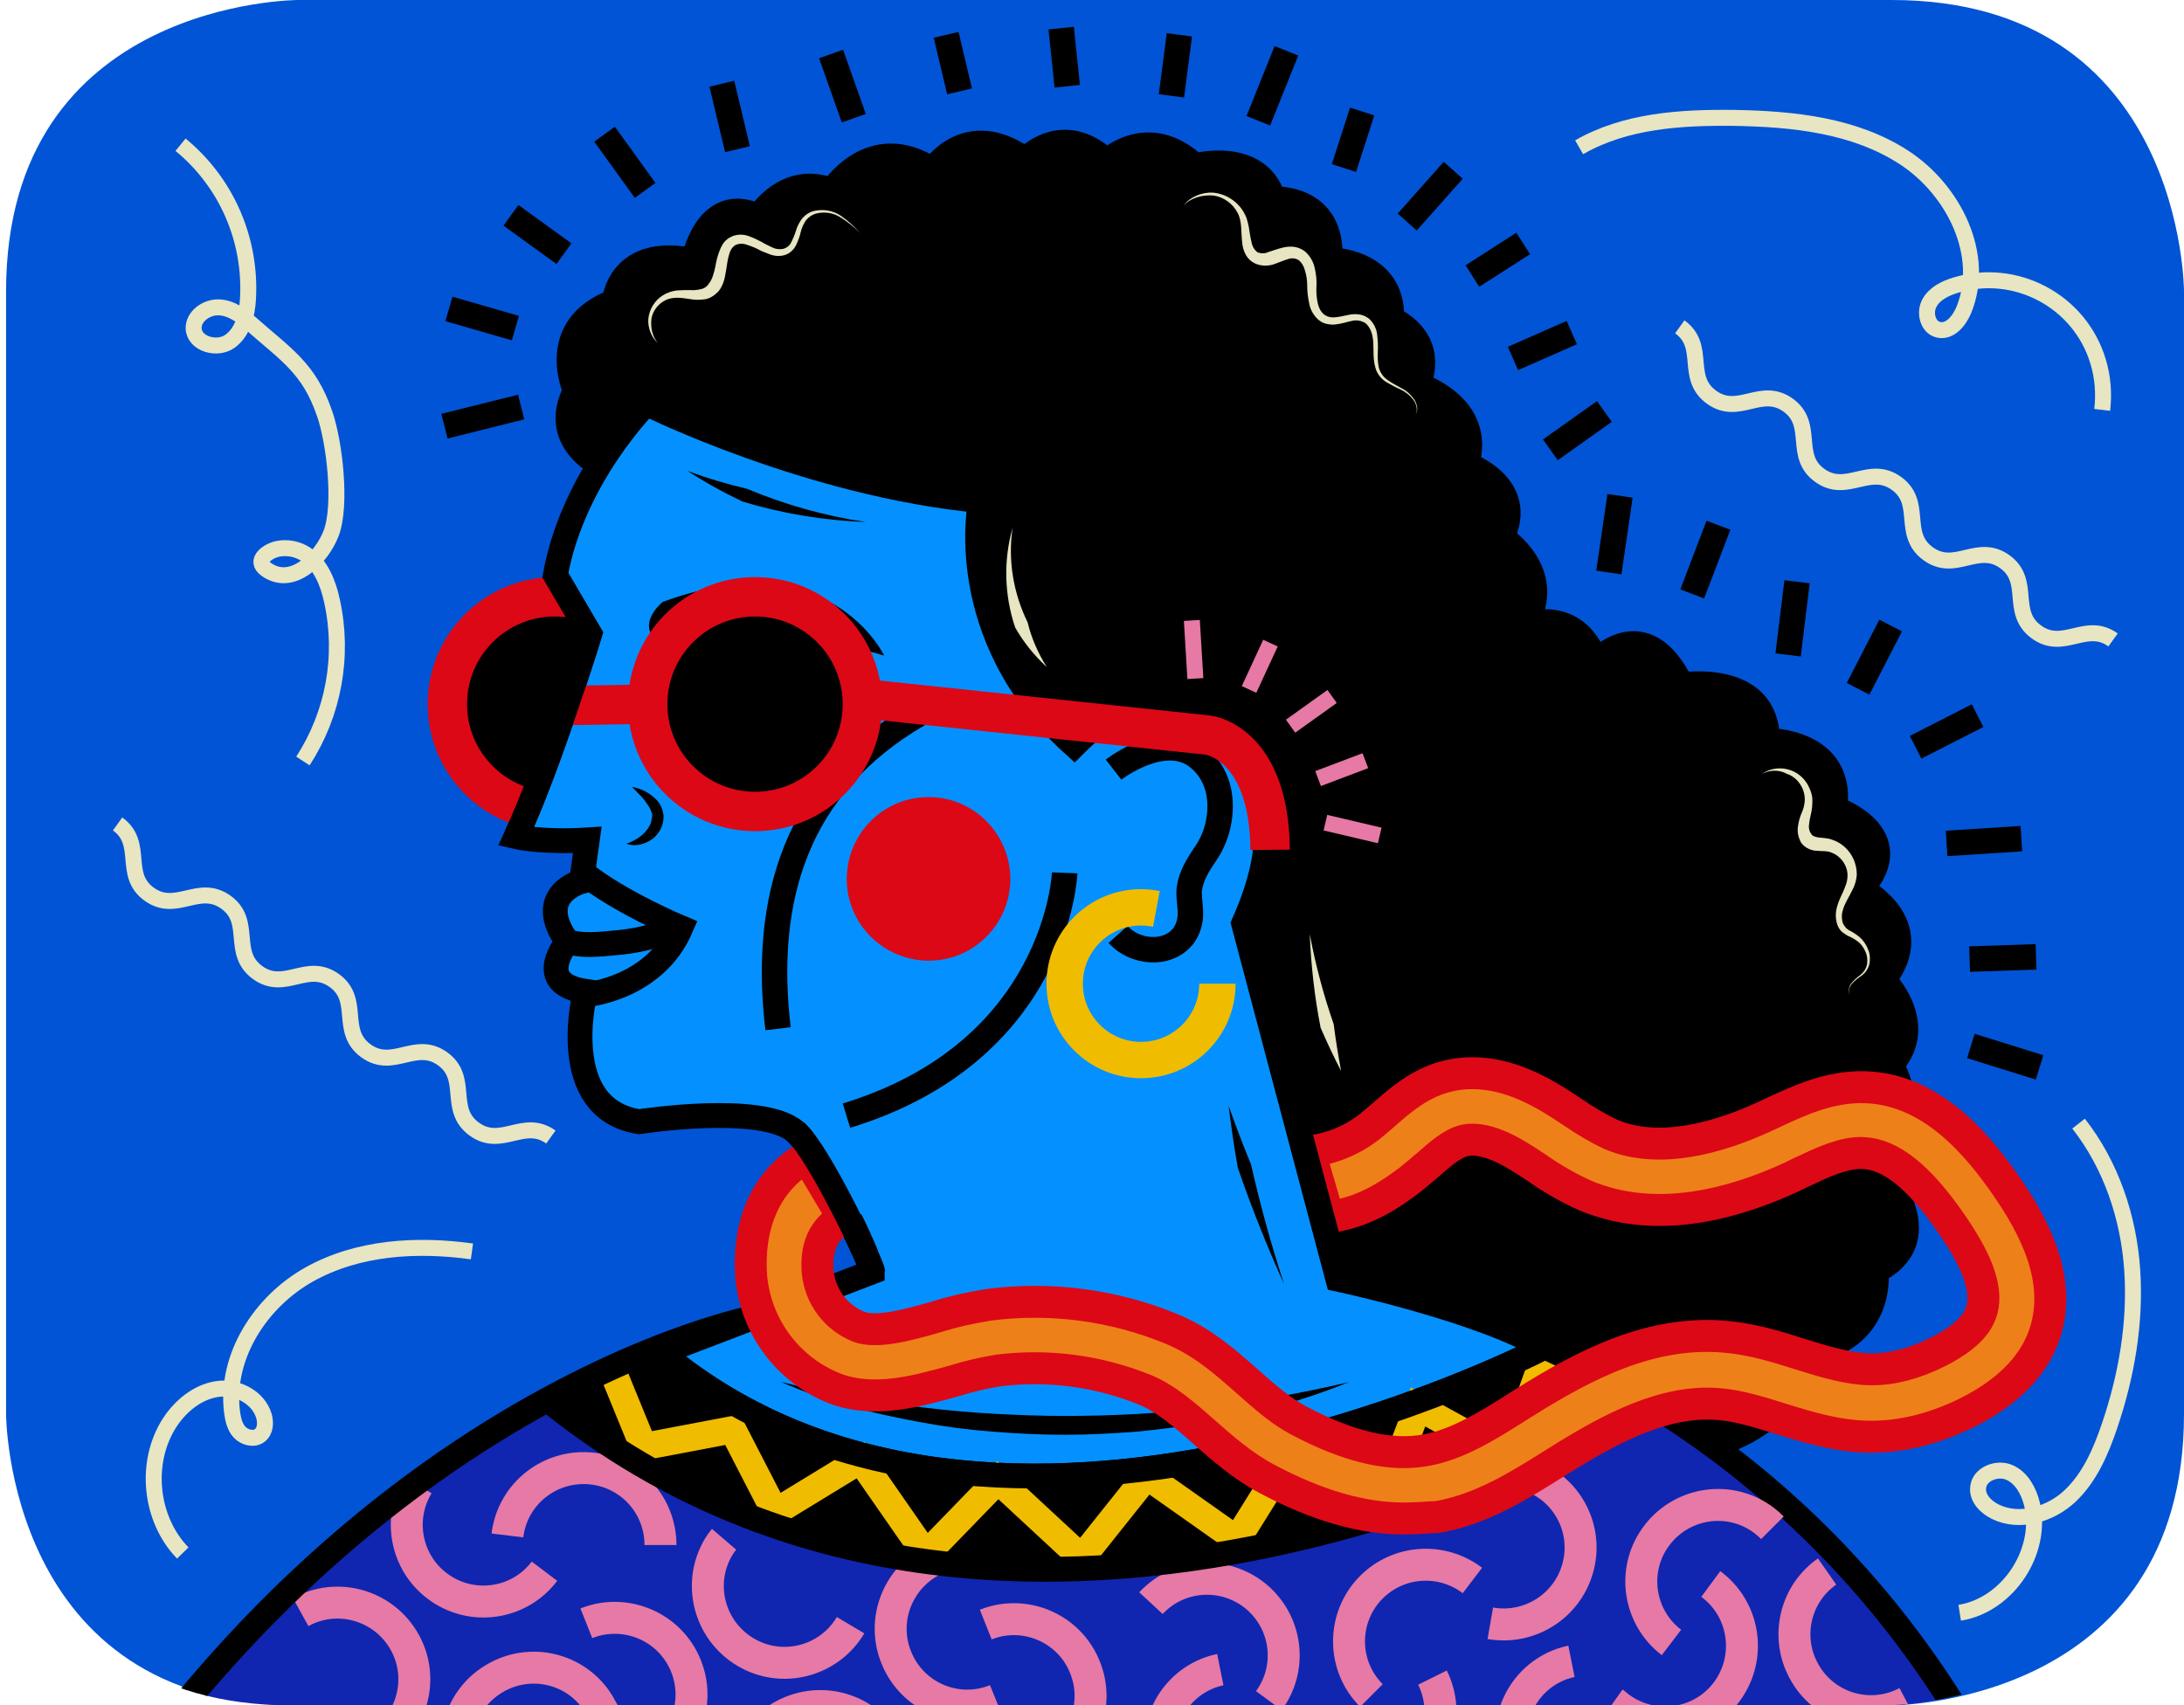 <?xml version="1.0" encoding="UTF-8"?> <!-- Generator: Adobe Illustrator 25.0.0, SVG Export Plug-In . SVG Version: 6.00 Build 0) --> <svg xmlns="http://www.w3.org/2000/svg" xmlns:xlink="http://www.w3.org/1999/xlink" version="1.1" id="Layer_1" x="0px" y="0px" viewBox="0 0 683.5 533.7" style="enable-background:new 0 0 683.5 533.7;" xml:space="preserve"> <style type="text/css"> .st0{fill:#0154D5;} .st1{clip-path:url(#SVGID_2_);} .st2{stroke:#DC0816;stroke-width:12.33;stroke-miterlimit:10;} .st3{stroke:#000000;stroke-width:7.65;stroke-miterlimit:10;} .st4{fill:#1026B0;} .st5{fill:none;stroke:#E49924;stroke-width:2.28;stroke-miterlimit:10;} .st6{fill:#0491FF;stroke:#000000;stroke-width:7.77;stroke-miterlimit:10;} .st7{fill:none;stroke:#000000;stroke-width:7.97;stroke-miterlimit:10;} .st8{fill:#DC0816;} .st9{fill:none;stroke:#000000;stroke-width:7.77;stroke-miterlimit:10;} .st10{fill:none;stroke:#F0BC00;stroke-width:8.53;stroke-miterlimit:10;} .st11{fill:none;stroke:#F0BC00;stroke-width:11.38;stroke-miterlimit:10;} .st12{fill:none;stroke:#E679A6;stroke-width:10;stroke-miterlimit:10;} .st13{fill:none;stroke:#DC0816;stroke-width:12.33;stroke-miterlimit:10;} .st14{fill:#EE8019;stroke:#DC0816;stroke-width:10;stroke-miterlimit:10;} .st15{fill:none;stroke:#E7E5C2;stroke-width:5;stroke-miterlimit:10;} .st16{fill:#E7E5C2;} .st17{fill:none;stroke:#E679A6;stroke-width:5;stroke-miterlimit:10;} </style> <g id="Layer_1_1_"> <path class="st0" d="M93.3,0c0,0-91.4,0-91.4,91.2v351.4c0,0,0,91.2,91.4,91.2H592c0,0,91.5,0,91.5-91.2V91.2c0,0,0-91.2-91.5-91.2 H93.3z"></path> <g> <defs> <path id="SVGID_1_" d="M91.4,0C91.4,0,0,0,0,91.2v351.4c0,0,0,91.2,91.4,91.2h498.7c0,0,91.5,0,91.5-91.2V91.2 c0,0,0-91.2-91.5-91.2H91.4z"></path> </defs> <clipPath id="SVGID_2_"> <use xlink:href="#SVGID_1_" style="overflow:visible;"></use> </clipPath> <g class="st1"> <circle class="st2" cx="173.6" cy="220.4" r="33.6"></circle> <path class="st3" d="M187.7,145.5c0,0-15.8-7.6-7.7-23.2c0,0-9.2-20,12.2-28c0,0,1.4-17.7,24.8-12.8c0,0,4.1-21.6,20.4-13.8 c0,0,8.5-13.9,23-8.1c0,0,12-19.2,31.5-6.5c0,0,10.5-16.5,29-3.2c0,0,11.5-12.6,25.5,0.5c0,0,12.9-12.4,27.6,1.4 c0,0,19.8-5.3,24.6,10.4c0,0,18.8-1.2,17.7,19c0,0,20,0.2,19.3,18.6c0,0,14.2,5.7,8.3,20.6c0,0,20.7,6.5,15.2,24.9 c0,0,19,6.6,11,22.9c0,0,17,10.6,7.3,27.3c0,0,15.8-6,22.1,11.5c0,0,15.2-16.6,26.8,7.3c0,0,26.9-4.3,26.9,17.4 c0,0,24-0.2,21.1,21.3c0,0,23.5,8,8.3,25.3c0,0,20.8,10.6,7,28.4c0,0,13.8,13.8,2.4,26.6c0,0,10.7,18-4.1,31.8 c0,0,20.3,22.1-0.7,32.8c0,0,2.6,19.9-19.4,24.9c0,0-6.1,25.8-39.3,31.4l-187.8-45.2l-118-148.2L187.7,145.5z"></path> <path class="st4" d="M-15.9,655.6c4.9-17.8,23.3-54.7,52.4-91.5c39.8-50.3,87.2-103.6,117.1-115.7c9.2-3.7,38.7-18.9,51.2-23.4 c9,6.4,18.5,12.3,28,18.7c18.9,12.7,48.1,14.2,70.7,17.5c23.5,3.7,48.1,0.5,71.6-3.9c24.8-4.5,49.2-10.9,73-19 c5.2-1.8,10.5-3.1,15.9-4c4.1-0.9,8.7-15.5,12.3-14.6c7.7,1.8,49.6,22.4,54.1,28.8c4,5.9,36.2,30.2,41.7,35.4 c50.2,46.2,80.7,155.3,84.2,164"></path> <path d="M465.5,431c8.8-8.7,23.7-8.6,34.7-2.7c3.7,2,7.3,4.9,8,9c1.2,7.1-6.7,12.1-13.4,14.9c-23.7,9.7-47.9,18.1-72.5,25 c-11.8,3.3-23.8,6.3-35.9,7.7c-15,1.7-30.2,4.5-45.4,5c-13.7,0.5-27.4-1.5-41-2.1c-16.6-0.7-33.2-4.6-49.4-8.5 c-22.2-5.3-52.2-17-67.4-34c-4.1-4.5-10.6-2.6-9.1-8.5c1.9-7.6,21.1-13.3,28.8-11.7s14.2,6.6,20.9,10.6 c13.6,8.2,29,12.8,44.2,17.3c9.5,2.8,19.1,5.7,28.9,7.3c24.9,4.1,50.3,0.3,75.2-4c15.9-2.8,31.8-5.8,47.2-10.7 c16-5.1,31.3-12.4,47.8-15.5"></path> <line class="st5" x1="369.2" y1="284.6" x2="197.8" y2="129.4"></line> <path class="st6" d="M206.9,423.4l66.1-25.3c0-2-16.8-37.5-24.1-43.9c-10.5-9.1-48.9-3.1-48.9-3.1c-26.3-4.2-16.8-40.8-16.8-40.8 c-16.6-2.5-5.6-15.5-5.6-15.5c-10.7-14.9,4.4-18.9,4.4-18.9l1.8-13c-14.2,0.9-22.3-1-22.3-1c10.1-21.5,23.1-63.5,23.1-63.5 l-10.8-18.4c5.6-30.9,28.5-53.7,28.5-53.7s51.1,25.4,104.6,30.4c0,0-9.1,42,29.3,76.6c0,0,8.6-8.7,14.3-10.8 c19.5-7.3,38.3,5.6,43.5,23.7c1.7,5.8,2.5,11.8,2.2,17.8c-0.6,8.7-3.5,17.2-7,25.1l29.5,111.3c0,0,43.9,9.3,64.6,21.5 C483.5,421.6,312.2,511.3,206.9,423.4z"></path> <path d="M197.7,246.3c3.1,0.5,5.9,2,8,4.3c0.7,0.8,1.2,1.7,1.5,2.6c0.2,0.5,0.3,1.1,0.4,1.6c0.1,0.6,0.1,1.2,0,1.8 c-0.1,1-0.4,2.1-0.9,3c-0.5,0.9-1.1,1.7-1.8,2.4c-1.2,1.1-2.7,1.9-4.4,2.3c-1.1,0.3-2.2,0.3-3.3,0.1c-0.4-0.1-0.8-0.2-1.2-0.3 c1.3-0.4,2.6-1.1,3.7-1.8c1.1-0.7,2-1.6,2.8-2.6c0.4-0.5,0.7-1.1,1-1.7c0.3-0.6,0.4-1.3,0.5-2c0.1-0.2,0-0.5,0.1-0.8 s-0.1-0.6-0.2-0.9c-0.2-0.6-0.4-1.2-0.8-1.8c-0.7-1.1-1.5-2.2-2.4-3.2C199.1,247.6,197.8,246.3,197.7,246.3"></path> <path class="st7" d="M287.5,223.5c-38.6,22.4-48.8,58.2-44,98.5"></path> <path class="st7" d="M348.5,240.9c0,0,15.9-12.4,26.5-3.8c5.9,4.8,7.7,12.1,6.5,19.5c-0.6,3.9-2.1,7.6-4.4,10.9 c-2.2,3.2-4.4,6.8-4.9,10.8c-0.3,2.8,0.6,5.9,0.3,8.8c-0.2,2.1-0.9,4.2-2.2,5.9c-5,6.3-15.3,5.2-20.4-0.5"></path> <path class="st8" d="M316.2,275.2c-0.1,14.2-11.6,25.6-25.7,25.5s-25.6-11.6-25.5-25.7c0.1-14.2,11.6-25.6,25.7-25.5c0,0,0,0,0,0 C304.8,249.5,316.2,261.1,316.2,275.2z"></path> <path d="M208.4,202.3c0,0,22.5-10.7,68.3,2.9c0,0-16.9-36-69.3-16.8C207.4,188.4,197.1,196.7,208.4,202.3z"></path> <path class="st7" d="M333.2,273.2c0,0-2.1,55.8-68.3,76"></path> <path d="M244.3,432.5c7.3,1.9,14.7,3.4,22,4.7c7.3,1.3,14.8,2.4,22.2,3.3s14.9,1.6,22.3,2s14.9,0.7,22.4,0.7s14.9-0.2,22.4-0.6 c7.5-0.4,14.9-1.2,22.3-2c14.9-1.9,29.7-4.6,44.3-8c-14.1,5.7-28.7,9.8-43.6,12.5c-3.8,0.6-7.5,1.3-11.3,1.7 c-1.9,0.2-3.8,0.5-5.7,0.7l-5.7,0.6c-7.6,0.6-15.2,1-22.8,1s-15.2-0.4-22.8-1c-7.6-0.6-15.1-1.6-22.6-3c-7.5-1.4-14.9-3-22.2-5 C258.4,438.1,251.2,435.5,244.3,432.5z"></path> <path class="st9" d="M177.7,294.7c4.4,1.5,9.5,0.9,15,0.4c4.7-0.4,11-1.4,16.4-3.9 M183.8,311.3c0,0,21.1-1.9,29.3-20.9 c0,0-19.2-8-30.7-17.3"></path> <polyline class="st10" points="191.3,428.1 201.4,452.8 229.3,447.5 242.6,473.3 269.3,457 289.8,486.5 312.3,463.3 338.5,487.6 358.9,462 387.1,481.9 404.3,454.3 432.5,470.1 443.8,440.4 472.2,456 483.5,424.1 "></polyline> <path class="st9" d="M483.5,421.6c0,0-171.3,89.7-276.5,1.8"></path> <path class="st9" d="M479,419.6c58.7,25.7,147.3,87.1,177.3,228.1"></path> <path class="st11" d="M381,307.9c0,13.2-10.7,23.9-23.9,23.9c-13.2,0-23.9-10.7-23.9-23.9c0-13.2,10.7-23.9,23.9-23.9 c1.6,0,3.2,0.2,4.8,0.5"></path> <path class="st12" d="M183.5,508.1c12.3-4.9,26.3,1.1,31.2,13.4c4.5,11.3-0.1,24.1-10.8,29.9"></path> <path class="st12" d="M146.6,558.6c-7-11.3-3.5-26.1,7.8-33c11.3-7,26.1-3.5,33,7.8c0.5,0.9,1,1.8,1.5,2.7"></path> <path class="st12" d="M395,568.6c-12.5,4.4-26.2-2.1-30.6-14.6c-4.4-12.5,2.1-26.2,14.6-30.6c1-0.3,1.9-0.6,2.9-0.8"></path> <path class="st12" d="M504.9,566c-12.5,4.4-26.2-2.1-30.6-14.6s2.1-26.2,14.6-30.6c1-0.3,1.9-0.6,2.9-0.8"></path> <path class="st12" d="M308.5,508.5c12.3-4.9,26.3,1.2,31.1,13.5c4.5,11.3-0.2,24.1-10.8,29.9"></path> <path class="st12" d="M360.2,501.8c9-9.7,24.2-10.2,33.9-1.2c8.9,8.3,10.2,21.9,3,31.7"></path> <path class="st12" d="M94.1,504.6c11.6-6.4,26.2-2.1,32.6,9.5s2.1,26.2-9.5,32.6c-0.9,0.5-1.8,0.9-2.7,1.3"></path> <path class="st12" d="M266.2,508.7c-6.8,11.4-21.5,15.2-32.9,8.4c-11.4-6.8-15.2-21.5-8.4-32.9c0.5-0.8,1.1-1.7,1.7-2.4"></path> <path class="st12" d="M170.4,491.8c-8,10.6-23.1,12.6-33.6,4.6c-9.8-7.4-12.4-21.1-6-31.6"></path> <path class="st12" d="M311.7,532.1c-12.3,5-26.3-1-31.2-13.3c-4.6-11.3,0.1-24.2,10.8-30.1"></path> <path class="st12" d="M429.2,530.7c-9.4-9.4-9.3-24.6,0-33.9c8.5-8.5,22-9.4,31.6-2.1"></path> <path class="st12" d="M523.1,514.1c-10.5-8-12.6-23.1-4.5-33.6c8-10.5,23.1-12.6,33.6-4.5c0.9,0.7,1.7,1.4,2.5,2.2"></path> <path class="st12" d="M448.3,525.1c5.9,11.9,1.1,26.3-10.7,32.2c-11.9,5.9-26.3,1.1-32.2-10.7c-0.4-0.9-0.8-1.8-1.2-2.7"></path> <path class="st12" d="M477.6,461.5c12.7,3.8,19.9,17.2,16,29.9c-3.5,11.6-15.2,18.8-27.2,16.7"></path> <path class="st12" d="M535.4,495.8c10.7,7.9,12.9,22.9,5.1,33.6c-7.9,10.7-22.9,12.9-33.6,5.1c-0.7-0.5-1.3-1.1-2-1.6"></path> <path class="st12" d="M596.8,532.8c-11.7,6.2-26.2,1.8-32.4-10c-5.7-10.7-2.5-24,7.4-30.9"></path> <path class="st12" d="M156.2,569.7c7.8-10.7,22.8-13.1,33.5-5.3c10.7,7.8,13.1,22.8,5.3,33.5c-0.6,0.8-1.2,1.5-1.9,2.3"></path> <path class="st12" d="M299.5,550.7c2.5,13-6.1,25.6-19.1,28.1c-13,2.5-25.6-6.1-28.1-19.1c-0.2-1-0.3-2-0.4-3"></path> <path class="st12" d="M234.5,567.1c-5-12.3,0.8-26.3,13.1-31.3c12.3-5,26.3,0.8,31.3,13.1c0.4,0.9,0.7,1.8,0.9,2.8"></path> <path class="st12" d="M158.8,480.6c1.6-13.2,13.6-22.5,26.8-20.9c12.1,1.5,21.1,11.7,21.1,23.9"></path> <path class="st9" d="M172.6,439.1c146.1,116.6,341.9,1.1,341.9,1.1"></path> <path class="st9" d="M235.4,412.5c0,0-159.7,31.1-251.3,243.1"></path> <path d="M224.6,217.6c0.3,4.8,4.4,8.5,9.2,8.3c4.8-0.3,8.5-4.4,8.3-9.2c-0.3-4.7-4.2-8.3-8.9-8.3 C228.3,208.5,224.4,212.7,224.6,217.6C224.6,217.6,224.6,217.6,224.6,217.6"></path> <circle class="st2" cx="236.3" cy="220.4" r="33.6"></circle> <line class="st13" x1="202.7" y1="220.4" x2="178.6" y2="220.8"></line> <path class="st9" d="M161.5,261.8c10.1-21.5,23.1-63.5,23.1-63.5"></path> <path class="st13" d="M269.5,218.6l108.6,11.5c0,0,19.1,2.2,19.4,35.9"></path> <line class="st7" x1="163.1" y1="127.4" x2="139.1" y2="133.4"></line> <line class="st7" x1="161.3" y1="102.7" x2="140.5" y2="96.7"></line> <line class="st7" x1="176.5" y1="79.4" x2="159.9" y2="67.4"></line> <line class="st7" x1="201.9" y1="59.6" x2="189.2" y2="42"></line> <line class="st7" x1="230.8" y1="46.7" x2="225.9" y2="26.2"></line> <line class="st7" x1="559.6" y1="205" x2="562.4" y2="182.1"></line> <line class="st7" x1="581.5" y1="215.6" x2="591.7" y2="195.8"></line> <line class="st7" x1="599.5" y1="233.9" x2="618.9" y2="224"></line> <line class="st7" x1="609.2" y1="264" x2="632.6" y2="262.5"></line> <line class="st7" x1="616.4" y1="300.2" x2="637.2" y2="299.5"></line> <line class="st7" x1="616.8" y1="327.4" x2="638.3" y2="334.1"></line> <line class="st7" x1="420.6" y1="52.6" x2="426.3" y2="34.9"></line> <line class="st7" x1="440.4" y1="69.5" x2="454.8" y2="53.3"></line> <line class="st7" x1="460.8" y1="86.4" x2="476.7" y2="76.2"></line> <line class="st7" x1="473.5" y1="112.2" x2="491.9" y2="104.1"></line> <line class="st7" x1="485.2" y1="140.8" x2="502.1" y2="128.8"></line> <line class="st7" x1="503.5" y1="179.2" x2="507" y2="155.2"></line> <line class="st7" x1="529.6" y1="185.9" x2="537.8" y2="164.4"></line> <line class="st7" x1="267.2" y1="37" x2="260.1" y2="16.9"></line> <line class="st7" x1="300.3" y1="28.6" x2="296.1" y2="10.9"></line> <line class="st7" x1="334" y1="27" x2="332.1" y2="8.8"></line> <line class="st7" x1="366.6" y1="30" x2="369.1" y2="10.9"></line> <line class="st7" x1="393.8" y1="37.8" x2="402.6" y2="15.9"></line> <path class="st14" d="M439.3,475.3c-13.1,0-27.2-4.1-42.8-12.4c-7.7-4.1-13.8-9.5-19.7-14.7c-5.9-5.2-11.8-10.4-18.3-13.1 c-14.7-6-30.6-8.1-46.3-6.1c-4.6,0.8-9.1,1.8-13.5,3.2c-11.8,3.3-25.1,7-37.2,2.5c-14.7-5.7-24.9-19.2-26.4-34.9 c-1.2-15.4,3.9-30,17.4-37.7l11.4,19.1c-6.5,3.7-8.6,9.5-8,17c0.8,7.7,5.7,14.2,12.9,17.1c5.7,2.1,15.5-0.6,24.2-3.1 c5.4-1.7,10.9-2.9,16.5-3.8c19.3-2.5,39,0.1,57,7.5c9.8,4,17.1,10.5,24.2,16.8c5.2,4.6,10.2,9,15.7,11.9 c15.7,8.3,28.7,11.4,40,9.3c9.8-1.8,19-7.5,28.6-13.6l2.4-1.5c18.8-11.8,39.4-22.4,62.4-20.4c8.4,0.7,16.2,3.1,23.7,5.5 c7.7,2.4,14.9,4.6,21.9,4.7c6.5,0.1,13.6-1.7,21-5.4c5-2.5,11.5-6.6,13.5-12.1c2.4-6.5-0.4-15.3-9-27.8 c-10.3-15-19.2-22.1-28-22.4c-6-0.2-12.5,2.9-19.3,6.1l-3.3,1.6c-24.7,11.3-46.3,13.1-64.2,5.6c-5.3-2.4-10.4-5.3-15.2-8.7 c-2.5-1.7-4.9-3.2-7.3-4.6c-4.4-2.5-10.8-5.2-15.8-3.8c-3.4,1-7,4-10.7,7.3c-1.8,1.5-3.6,3.1-5.6,4.7 c-9.9,7.6-17.1,10.6-25.7,11.9l-6-20.6c6.9-0.8,13.4-3.5,18.9-7.8c1.5-1.2,3-2.5,4.6-3.9c5-4.4,10.8-9.4,18.7-11.6 c9.7-2.7,20.4-0.8,31.9,5.8c3,1.7,5.7,3.5,8.4,5.3c3.8,2.6,7.8,5,11.9,6.9c15.3,6.5,34.2,0.7,47.4-5.3l3.2-1.5 c8.4-3.9,17.8-8.3,28.8-8c21.1,0.6,35.5,18.2,44.6,31.4c8,11.7,17.9,29.3,11.3,46.9c-3.6,9.6-11.7,17.5-23.9,23.6 c-10.4,5.1-20.6,7.6-30.5,7.5c-10-0.1-19.1-2.9-27.8-5.6c-6.7-2.1-13.1-4.1-19.3-4.6c-16.8-1.5-33.8,7.5-49.5,17.3l-2.4,1.5 c-11,6.9-22.3,14-36,16.5C446.4,475,442.8,475.3,439.3,475.3z"></path> <path class="st9" d="M271.1,392.8c-1.5-3.7-3.2-7.4-5-11"></path> <path class="st6" d="M273.1,398.1c0-2-16.8-37.5-24.1-43.9"></path> <line class="st9" x1="415.8" y1="388.7" x2="389.3" y2="288.9"></line> </g> </g> <path class="st15" d="M525.7,102.3c8.5,6.1,1.4,15.8,9.9,22s15.5-3.6,24,2.5s1.4,15.9,9.9,22s15.5-3.6,24,2.5s1.4,15.8,9.9,22 s15.5-3.6,24,2.5s1.4,15.8,9.9,22s15.5-3.6,24,2.5"></path> <path class="st15" d="M36.8,257.9c8.5,6.1,1.4,15.9,9.9,22s15.5-3.6,24,2.5s1.4,15.8,9.9,22s15.5-3.6,24,2.5s1.4,15.8,9.9,22 s15.5-3.6,24,2.5s1.4,15.8,9.9,22s15.5-3.6,24,2.5"></path> <path class="st15" d="M94.8,238.2c9.6-14.8,12.9-32.8,9.1-50.1c-1.2-5.6-3.5-11.4-8.2-14.6c-2.6-1.7-5.8-2.3-8.8-1.7 c-2.9,0.6-7.5,3.6-3.6,6.4c8.4,6,17.5-3.9,20.3-11.2c3.4-8.8,1.1-28.6-2-37.5c-4.9-14.3-11.9-18.3-23.2-28.3c-2.8-2.5-6.2-4.9-10-5 s-7.9,2.8-7.8,6.6c0.2,4.9,7.4,6.9,11.4,4s5.3-8.2,5.6-13.1c1.1-18.6-6.7-36.6-21.1-48.4"></path> <path class="st15" d="M494.2,46.1c14.4-8.3,31.8-9.4,48.4-9.2c18.5,0.3,37.8,2.3,53.3,12.4s25.7,30.5,18.7,47.7 c-1.4,3.4-4.4,7.1-8,6.2c-3.3-0.8-4.4-5.3-2.8-8.3s4.9-4.6,8.1-5.6c18.9-5.8,39,4.9,44.7,23.8c1.5,4.9,1.9,10.1,1.3,15.2"></path> <path class="st15" d="M147.7,391.7c-17.3-2.4-35.7-1.3-50.9,7.2s-26.3,25.6-24.2,42.9c0.3,2.3,0.8,4.8,2.4,6.5s4.5,2.4,6.3,1 s1.9-4,1.3-6.1c-1.8-6-8.7-9.4-14.8-8.4s-11.3,5.3-14.7,10.5c-8,12.4-6.2,30.2,4.1,40.8"></path> <path class="st15" d="M650.5,351.7c10.2,13,15.7,29.4,16.8,45.9s-1.8,33.1-7.1,48.7c-2.7,8-6.2,16.1-12.3,21.9s-15.8,8.7-23.4,5 c-3.1-1.5-5.9-4.4-5.4-7.8c0.5-4.1,6-6.2,9.8-4.5s6,5.8,7,9.8c3.6,14.9-7.5,31.7-22.6,34.1"></path> <path d="M384.5,346.1c2.2,6.2,4.5,12.3,7,18.3c2.9,12.7,6.3,25.2,10.4,37.6c-5.4-11.9-10.2-24-14.5-36.4 C386.2,359,385.3,352.5,384.5,346.1z"></path> <path class="st16" d="M419.7,335.2c-2.3-4.4-4.4-8.9-6.4-13.5c-1.9-9.7-3-19.5-3.4-29.3c1.8,9.6,4.3,19,7.5,28.2 C418,325.5,418.8,330.3,419.7,335.2z"></path> <path class="st16" d="M551.3,242.3c4.6-3.2,10.9-2,14,2.6c0.3,0.4,0.5,0.8,0.7,1.2c0.7,1.4,1.2,2.8,1.2,4.4c0,1.5-0.1,3-0.5,4.5 c-0.3,1.2-0.5,2.4-0.6,3.6c0,0.9,0.2,1.8,0.8,2.5c0.2,0.3,0.4,0.5,0.7,0.6c0.4,0.2,0.9,0.3,1.3,0.4c0.6,0.1,1.2,0.1,2,0.2 c0.8,0.1,1.6,0.2,2.4,0.5c3.1,1,5.6,3.3,6.9,6.4c0.6,1.5,0.9,3,0.9,4.6c-0.1,1.5-0.5,3-1.2,4.4c-1.2,2.6-2.8,4.8-3.3,7.2 c-0.3,1.1-0.2,2.3,0.1,3.5c0.5,1.1,1.3,2,2.4,2.5c0.6,0.3,1.2,0.7,1.8,1.1c0.6,0.4,1.2,0.9,1.7,1.4c1,1.1,1.7,2.3,2.2,3.7 c0.5,1.4,0.5,2.9,0.2,4.3c-0.4,1.4-1.2,2.6-2.4,3.5c-1.1,0.7-2.2,1.6-3.1,2.6c-0.4,0.5-0.7,1.1-0.8,1.8c-0.1,0.7,0,1.4,0.4,1.9 c-0.4-0.5-0.6-1.3-0.5-1.9c0.1-0.7,0.3-1.4,0.7-1.9c0.9-1.1,1.9-2,3-2.8c1-0.8,1.7-1.9,2-3.2c0.2-1.3,0.1-2.6-0.4-3.8 c-0.5-1.2-1.2-2.3-2.1-3.1c-1-0.8-2.1-1.5-3.3-2c-0.7-0.3-1.3-0.8-1.9-1.2c-0.6-0.5-1.1-1.2-1.4-1.9c-0.6-1.4-0.8-3-0.6-4.6 c0.2-1.4,0.7-2.8,1.3-4.2c0.6-1.3,1.2-2.5,1.6-3.7c0.5-1.1,0.7-2.3,0.7-3.5c0-1.1-0.3-2.2-0.8-3.2c-1-2-2.8-3.5-5-4.1 c-0.5-0.1-1.1-0.2-1.6-0.2c-0.6,0-1.3,0-2.1-0.1c-0.9,0-1.8-0.2-2.6-0.6c-1-0.4-1.8-1.1-2.4-1.9c-0.9-1.6-1.3-3.4-1-5.2 c0.2-1.5,0.6-2.9,1.2-4.3c0.5-1.1,0.8-2.3,0.9-3.5c0.1-1.2-0.1-2.4-0.5-3.5c-0.9-2.4-2.7-4.3-5.1-5.1 C556.6,240.8,553.7,241,551.3,242.3z"></path> <path class="st16" d="M370.3,64.3c2.3-2.7,5.8-4.2,9.3-4c4.7,0.4,8.8,3.5,10.5,7.9c0.3,0.9,0.5,1.8,0.7,2.7c0.3,1.8,0.5,3.5,0.9,5 c0.2,1.2,0.9,2.4,1.9,3.1c1.1,0.4,2.3,0.4,3.3-0.1c1.4-0.4,3.1-1.1,5-1.5c1.1-0.2,2.2-0.3,3.3-0.1c1.2,0.2,2.3,0.7,3.2,1.4 c1.6,1.4,2.7,3.3,3.1,5.4c0.4,1.8,0.6,3.7,0.5,5.5c-0.1,1.6,0,3.2,0.3,4.8c0.2,1.4,0.8,2.8,1.8,3.8c1,0.9,2.4,1.3,3.8,1.1 c1.5-0.1,3.2-0.6,5-0.9c1-0.1,1.9-0.1,2.9,0.1c1,0.2,1.9,0.7,2.7,1.3c1.4,1.3,2.3,3.1,2.5,5c0.2,1.7,0.3,3.5,0.2,5.3 c-0.1,1.7,0,3.3,0.3,4.9c0.4,1.6,1.4,3,2.7,3.9c1.4,1,2.9,1.8,4.4,2.6c1.6,0.8,2.9,2,3.9,3.4c0.5,0.7,0.8,1.5,1,2.4 c0.1,0.9,0,1.7-0.5,2.5c0.4-0.8,0.5-1.6,0.3-2.5c-0.2-0.8-0.5-1.6-1.1-2.3c-1-1.3-2.4-2.4-3.9-3.1c-1.6-0.7-3.1-1.5-4.6-2.4 c-1.5-1-2.7-2.5-3.2-4.2c-1.1-3.5-0.3-7.1-1-10.2c-0.3-1.5-1-2.9-2.1-3.9c-1.2-0.8-2.7-1.1-4.1-0.8c-1.6,0.3-3.2,0.9-5,1.1 c-1,0.2-2,0.1-3-0.1c-1.1-0.2-2-0.7-2.8-1.4c-1.5-1.4-2.5-3.2-2.8-5.2c-0.4-1.8-0.6-3.6-0.6-5.4c0-1.6-0.2-3.1-0.7-4.7 c-0.3-1.3-1-2.5-2-3.3c-1-0.6-2.2-0.7-3.3-0.3c-1.4,0.4-2.9,1.1-4.7,1.7c-1,0.3-2.1,0.4-3.2,0.3c-1.2-0.1-2.4-0.5-3.4-1.2 c-1-0.7-1.7-1.6-2.2-2.7c-0.4-0.9-0.7-1.9-0.8-2.9c-0.5-3.7,0-7-1.5-9.7c-1.5-2.9-4.3-4.9-7.5-5.4C376.1,60.9,372.7,62,370.3,64.3z "></path> <path class="st16" d="M205.9,107.4c-2.1-1.9-3.2-4.8-3-7.6c0.3-3,2-5.8,4.6-7.4c1.3-0.8,2.8-1.3,4.4-1.5c1.4-0.1,2.9-0.1,4.3-0.1 c1.2,0.1,2.4-0.1,3.6-0.4c0.9-0.3,1.6-0.9,2.1-1.7c0.7-0.9,1.1-1.9,1.4-3c0.4-1.2,0.6-2.5,0.9-3.9c0.3-1.5,0.8-2.9,1.4-4.3 c0.2-0.4,0.4-0.7,0.6-1.1c0.3-0.4,0.5-0.7,0.8-1c0.3-0.3,0.7-0.6,1.1-0.9c0.4-0.2,0.8-0.4,1.2-0.6c1.6-0.6,3.4-0.6,5,0 c1.4,0.5,2.7,1.1,4,1.8c1.1,0.7,2.3,1.2,3.5,1.8c1,0.5,2.2,0.6,3.3,0.4c1.1-0.3,2-1,2.5-2c0.6-1.2,1.1-2.4,1.5-3.7 c0.4-1.4,1.1-2.7,2-3.9c1-1.1,2.3-2,3.8-2.3c2.8-0.6,5.8-0.1,8.2,1.5c2.3,1.6,4.3,3.4,6.1,5.5c-1.9-2-4.1-3.7-6.4-5.1 c-2.3-1.4-5.1-1.7-7.6-1c-1.2,0.4-2.2,1.1-3,2.1c-0.7,1.1-1.3,2.3-1.6,3.6c-0.3,1.4-0.8,2.7-1.4,4c-0.7,1.5-2,2.7-3.5,3.2 c-1.6,0.5-3.2,0.4-4.8-0.2c-1.3-0.5-2.7-1-3.9-1.7c-1.2-0.6-2.4-1-3.6-1.4c-1-0.3-2-0.3-3,0.1c-0.9,0.4-1.5,1.2-1.9,2.1 c-0.4,1.1-0.7,2.3-0.9,3.6c-0.2,1.3-0.4,2.7-0.7,4.2c-0.3,1.6-0.9,3.2-1.9,4.5c-0.6,0.7-1.3,1.3-2.1,1.8c-0.8,0.5-1.6,0.8-2.5,0.9 c-1.5,0.2-3.1,0.2-4.6-0.1c-1.3-0.2-2.6-0.4-3.9-0.4c-1.2,0-2.4,0.2-3.5,0.7c-2.3,1.1-4,3.2-4.5,5.7 C203.5,102.6,204.2,105.4,205.9,107.4z"></path> <path class="st16" d="M327.6,208.8c-3.9-3.6-7.3-7.8-9.9-12.4c-3.4-10.1-3.7-21-0.8-31.2c-1.5,10.1,0.2,20.4,4.7,29.6 C322.8,199.8,324.9,204.5,327.6,208.8z"></path> <path d="M215.2,147.4c6.1,2.3,12.3,4.1,18.6,5.6c11.9,5,24.4,8.5,37.2,10.4c-13.1-0.5-26.1-2.6-38.6-6.4 C226.5,154.2,220.7,151,215.2,147.4z"></path> <line class="st17" x1="374.1" y1="212.4" x2="373" y2="194.2"></line> <line class="st17" x1="390.9" y1="215.8" x2="397.6" y2="201.3"></line> <line class="st17" x1="403.9" y1="227.3" x2="416.9" y2="218"></line> <line class="st17" x1="412.5" y1="243.7" x2="427.3" y2="238.1"></line> <line class="st17" x1="414.8" y1="257.5" x2="431.8" y2="261.5"></line> </g> </svg> 
